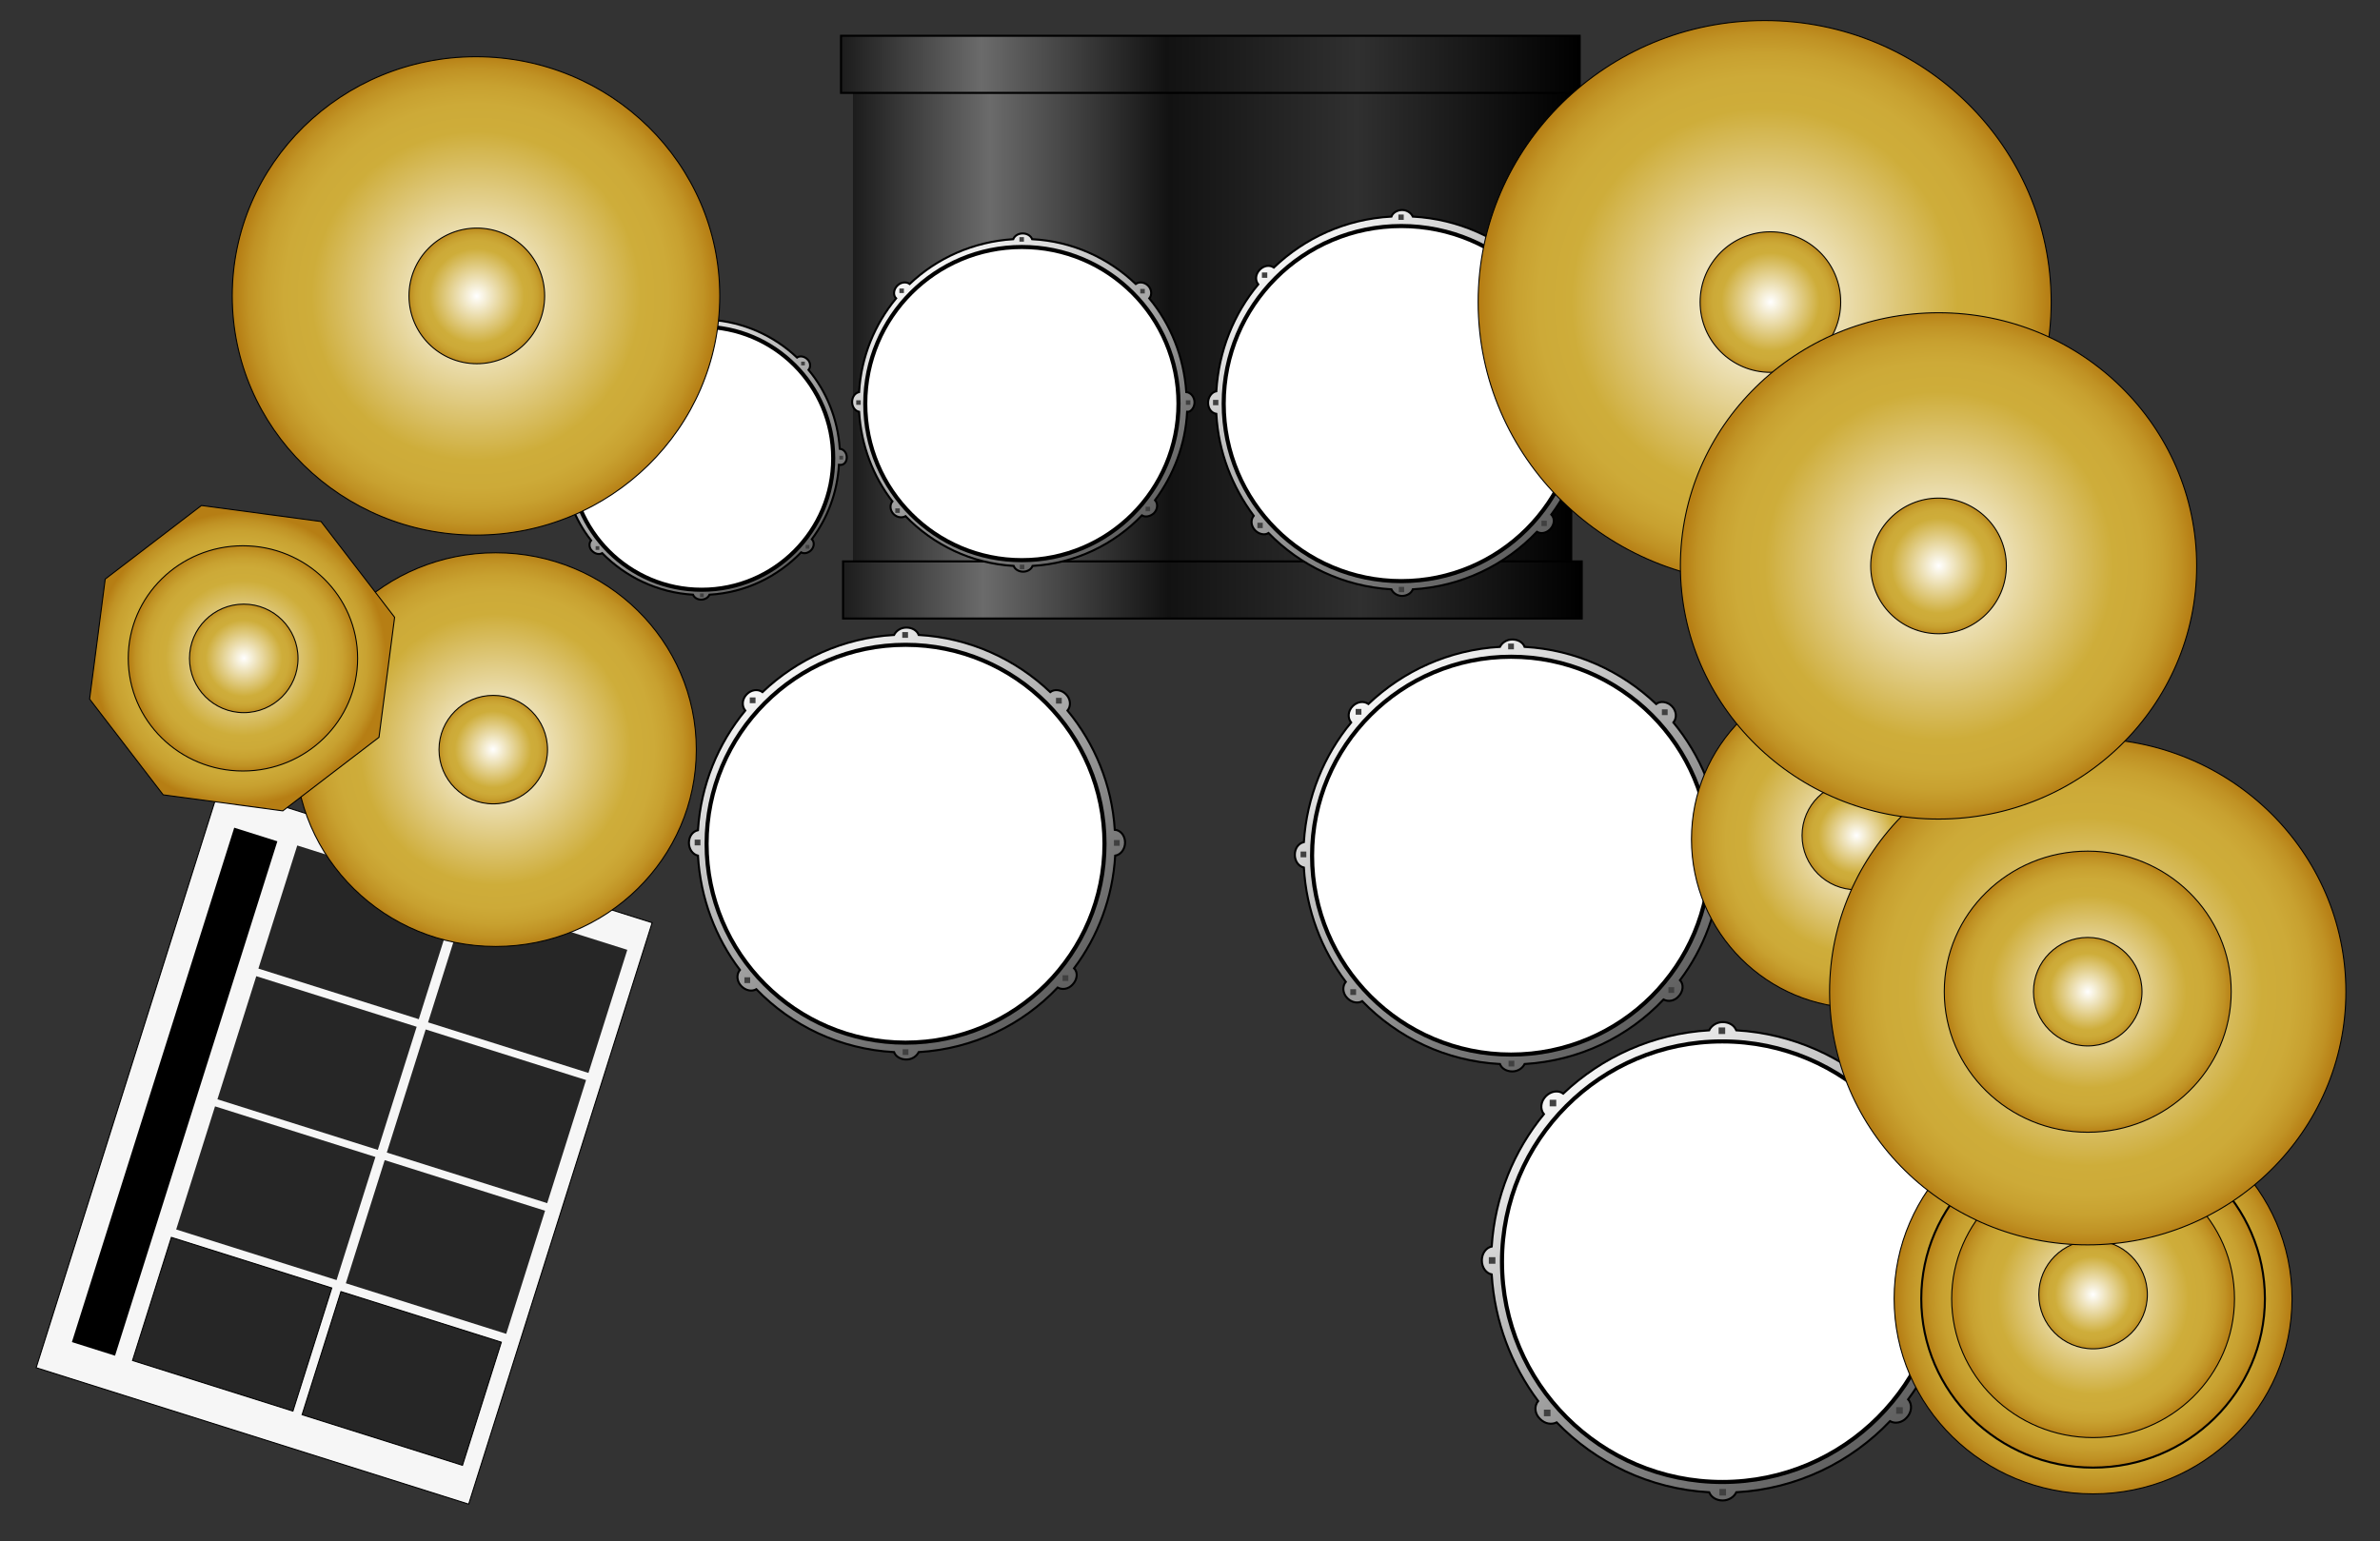 <?xml version="1.0" encoding="utf-8"?>
<!-- Generator: Adobe Illustrator 19.2.0, SVG Export Plug-In . SVG Version: 6.00 Build 0)  -->
<svg version="1.1" xmlns="http://www.w3.org/2000/svg" xmlns:xlink="http://www.w3.org/1999/xlink" x="0px" y="0px" width="579px"
	 height="375px" viewBox="0 0 579 375" style="enable-background:new 0 0 579 375;" xml:space="preserve">
<rect x="0" y="0" width="579" height="375" fill="#333333" stroke="none"/>
<style type="text/css">
	.st0{display:none;}
	.st1{display:inline;fill:#8C8C8C;stroke:#000000;stroke-width:2;}
	.st2{fill:#F6F6F6;stroke:#000000;stroke-width:0.25;}
	.st3{fill:#262626;stroke:#000000;stroke-width:0.25;}
	.st4{fill:#262626;}
	.st5{fill:url(#SVGID_1_);}
	.st6{fill:url(#SVGID_2_);stroke:#000000;stroke-width:0.5;}
	.st7{fill:url(#SVGID_3_);stroke:#000000;stroke-width:0.5;}
	.st8{fill:url(#SVGID_4_);stroke:#000000;stroke-width:0.5;}
	.st9{fill:#FFFFFF;stroke:#000000;}
	.st10{fill:#404040;}
	.st11{fill:url(#SVGID_5_);stroke:#000000;stroke-width:0.5;}
	.st12{fill:url(#SVGID_6_);stroke:#000000;stroke-width:0.5;}
	.st13{fill:url(#SVGID_7_);stroke:#000000;stroke-width:0.5;}
	.st14{fill:url(#SVGID_8_);stroke:#000000;stroke-width:0.5;}
	.st15{fill:url(#SVGID_9_);stroke:#000000;stroke-width:0.5;}
	.st16{fill:url(#SVGID_10_);stroke:#000000;stroke-width:0.25;}
	.st17{fill:url(#SVGID_11_);stroke:#000000;stroke-width:0.25;}
	.st18{fill:url(#SVGID_12_);stroke:#000000;stroke-width:0.25;}
	.st19{fill:url(#SVGID_13_);stroke:#000000;stroke-width:0.25;}
	.st20{fill:url(#SVGID_14_);stroke:#000000;stroke-width:0.25;}
	.st21{fill:url(#SVGID_15_);stroke:#000000;stroke-width:0.25;}
	.st22{fill:url(#SVGID_16_);stroke:#000000;stroke-width:0.25;}
	.st23{fill:url(#SVGID_17_);stroke:#000000;stroke-width:0.5;}
	.st24{fill:url(#SVGID_18_);stroke:#000000;stroke-width:0.25;}
	.st25{fill:url(#SVGID_19_);stroke:#000000;stroke-width:0.25;}
	.st26{fill:url(#SVGID_20_);stroke:#000000;stroke-width:0.25;}
	.st27{fill:url(#SVGID_21_);stroke:#000000;stroke-width:0.25;}
	.st28{fill:url(#SVGID_22_);stroke:#000000;stroke-width:0.25;}
	.st29{fill:url(#SVGID_23_);stroke:#000000;stroke-width:0.25;}
	.st30{fill:url(#SVGID_24_);stroke:#000000;stroke-width:0.25;}
	.st31{fill:url(#SVGID_25_);stroke:#000000;stroke-width:0.25;}
	.st32{fill:url(#SVGID_26_);stroke:#000000;stroke-width:0.25;}
	.st33{fill:url(#SVGID_27_);stroke:#000000;stroke-width:0.25;}
	.st34{fill:url(#SVGID_28_);stroke:#000000;stroke-width:0.25;}
	.st35{fill:url(#SVGID_29_);stroke:#000000;stroke-width:0.25;}
</style>
<g id="Layer_1" class="st0">
	<rect x="196.5" y="30.6" class="st1" width="161.4" height="130"/>
	<circle class="st1" cx="208.5" cy="109.5" r="43.2"/>
	<circle class="st1" cx="356.5" cy="218.5" r="50.4"/>
	<circle class="st1" cx="409.5" cy="322.5" r="57.6"/>
	<circle class="st1" cx="206.5" cy="215.5" r="50.4"/>
</g>
<g id="Layer_9">
	
		<rect x="9.5" y="223.7" transform="matrix(0.301 -0.954 0.954 0.301 -207.477 274.524)" class="st2" width="148.3" height="110.3"/>
	
		<rect x="40.6" y="302" transform="matrix(0.301 -0.954 0.954 0.301 -268.086 278.868)" class="st3" width="31.4" height="40.9"/>
	
		<rect x="51.3" y="270.1" transform="matrix(0.301 -0.954 0.954 0.301 -230.256 266.799)" class="st4" width="31.4" height="40.9"/>
	
		<rect x="61.3" y="238.4" transform="matrix(0.301 -0.954 0.954 0.301 -192.989 254.206)" class="st4" width="31.4" height="40.9"/>
	
		<rect x="71.4" y="206.6" transform="matrix(0.301 -0.954 0.954 0.301 -155.723 241.607)" class="st4" width="31.4" height="40.9"/>
	
		<rect x="81.9" y="315.2" transform="matrix(0.301 -0.954 0.954 0.301 -251.859 327.488)" class="st3" width="31.4" height="40.9"/>
	
		<rect x="92.5" y="283.2" transform="matrix(0.301 -0.954 0.954 0.301 -213.881 315.246)" class="st4" width="31.4" height="40.9"/>
	
		<rect x="102.6" y="251.4" transform="matrix(0.301 -0.954 0.954 0.301 -176.614 302.653)" class="st4" width="31.4" height="40.9"/>
	
		<rect x="112.6" y="219.7" transform="matrix(0.301 -0.954 0.954 0.301 -139.348 290.052)" class="st4" width="31.4" height="40.9"/>
	<rect x="-23.2" y="260.3" transform="matrix(0.301 -0.954 0.954 0.301 -223.852 226.078)" width="131.2" height="11"/>
</g>
<g id="Layer_8">
	
		<linearGradient id="SVGID_1_" gradientUnits="userSpaceOnUse" x1="143.244" y1="-31.363" x2="318.217" y2="-31.363" gradientTransform="matrix(1 0 0 1 64.25 111.25)">
		<stop  offset="0" style="stop-color:#1C1C1C"/>
		<stop  offset="0.19" style="stop-color:#6B6B6B"/>
		<stop  offset="0.44" style="stop-color:#121212"/>
		<stop  offset="0.7" style="stop-color:#303030"/>
		<stop  offset="1" style="stop-color:#000000"/>
	</linearGradient>
	<rect x="207.5" y="20.5" class="st5" width="175" height="118.9"/>
	
		<linearGradient id="SVGID_2_" gradientUnits="userSpaceOnUse" x1="140.391" y1="-90.491" x2="320.119" y2="-90.491" gradientTransform="matrix(1 0 0 1.125 64.25 117.5)">
		<stop  offset="0" style="stop-color:#1C1C1C"/>
		<stop  offset="0.19" style="stop-color:#6B6B6B"/>
		<stop  offset="0.44" style="stop-color:#121212"/>
		<stop  offset="0.7" style="stop-color:#303030"/>
		<stop  offset="1" style="stop-color:#000000"/>
	</linearGradient>
	<rect x="204.6" y="8.7" class="st6" width="179.7" height="13.9"/>
	
		<linearGradient id="SVGID_3_" gradientUnits="userSpaceOnUse" x1="140.367" y1="-96.356" x2="320.095" y2="-96.356" gradientTransform="matrix(1 0 0 1.125 64.75 252)">
		<stop  offset="0" style="stop-color:#1C1C1C"/>
		<stop  offset="0.19" style="stop-color:#6B6B6B"/>
		<stop  offset="0.44" style="stop-color:#121212"/>
		<stop  offset="0.7" style="stop-color:#303030"/>
		<stop  offset="1" style="stop-color:#000000"/>
	</linearGradient>
	<rect x="205.1" y="136.6" class="st7" width="179.7" height="13.9"/>
</g>
<g id="Layer_7">
	<g>
		
			<linearGradient id="SVGID_4_" gradientUnits="userSpaceOnUse" x1="114.337" y1="36.615" x2="185.976" y2="134.561" gradientTransform="matrix(1 0 0 1 72.333 122.5)">
			<stop  offset="0" style="stop-color:#FFFFFF"/>
			<stop  offset="4.822123e-02" style="stop-color:#F5F5F5"/>
			<stop  offset="0.385" style="stop-color:#B1B1B1"/>
			<stop  offset="0.666" style="stop-color:#808080"/>
			<stop  offset="0.88" style="stop-color:#626262"/>
			<stop  offset="1" style="stop-color:#575757"/>
		</linearGradient>
		<path class="st8" d="M273.7,205c0-1.7-1.1-3-2.5-3.1c-0.7-11-4.9-21-11.5-29c0.9-1.1,0.8-2.8-0.4-4c-1.1-1.1-2.8-1.3-3.8-0.5
			c-8.4-8-19.6-13.2-32-13.9c-0.4-1.1-1.6-1.8-3-1.8c-1.4,0-2.5,0.8-3,1.8c-12.4,0.7-23.6,5.9-32,13.9c-1.1-0.8-2.7-0.6-3.8,0.5
			c-1.2,1.2-1.3,2.9-0.4,4c-6.6,8-10.8,18.1-11.5,29.1c-1.3,0.3-2.2,1.5-2.2,3.1c0,1.5,0.9,2.8,2.2,3.1c0.6,10.4,4.3,20,10.2,27.8
			c-0.9,1.1-0.8,2.8,0.4,4c1.1,1.1,2.6,1.3,3.6,0.7c8.6,8.9,20.4,14.6,33.5,15.3c0.4,1.1,1.6,1.8,3,1.8c1.4,0,2.5-0.8,3-1.8
			c13.3-0.8,25.2-6.6,33.8-15.7c1.1,0.6,2.6,0.4,3.6-0.7c1.2-1.2,1.4-3,0.4-4c5.8-7.7,9.4-17.2,10-27.4
			C272.6,208,273.7,206.7,273.7,205z"/>
		<circle class="st9" cx="220.3" cy="205.3" r="48.4"/>
		<rect x="182.4" y="169.7" class="st10" width="1.4" height="1.4"/>
		<rect x="169" y="204.3" class="st10" width="1.4" height="1.4"/>
		<rect x="181.1" y="237.8" class="st10" width="1.4" height="1.4"/>
		<rect x="219.6" y="255.3" class="st10" width="1.4" height="1.4"/>
		<rect x="258.5" y="237.3" class="st10" width="1.4" height="1.4"/>
		<rect x="271" y="204.4" class="st10" width="1.4" height="1.4"/>
		<rect x="256.9" y="169.8" class="st10" width="1.4" height="1.4"/>
		<rect x="219.5" y="153.8" class="st10" width="1.4" height="1.4"/>
	</g>
	<g>
		
			<linearGradient id="SVGID_5_" gradientUnits="userSpaceOnUse" x1="106.734" y1="36.468" x2="178.373" y2="134.414" gradientTransform="matrix(1 0 0 1 227.333 125.5)">
			<stop  offset="0" style="stop-color:#FFFFFF"/>
			<stop  offset="4.822123e-02" style="stop-color:#F5F5F5"/>
			<stop  offset="0.385" style="stop-color:#B1B1B1"/>
			<stop  offset="0.666" style="stop-color:#808080"/>
			<stop  offset="0.88" style="stop-color:#626262"/>
			<stop  offset="1" style="stop-color:#575757"/>
		</linearGradient>
		<path class="st11" d="M421.1,207.9c0-1.7-1.1-3-2.5-3.1c-0.7-11-4.9-21-11.5-29c0.9-1.1,0.8-2.8-0.4-4c-1.1-1.1-2.8-1.3-3.8-0.5
			c-8.4-8-19.6-13.2-32-13.9c-0.4-1.1-1.6-1.8-3-1.8c-1.4,0-2.5,0.8-3,1.8c-12.4,0.7-23.6,5.9-32,13.9c-1.1-0.8-2.7-0.6-3.8,0.5
			c-1.2,1.2-1.3,2.9-0.4,4c-6.6,8-10.8,18.1-11.5,29.1c-1.3,0.3-2.2,1.5-2.2,3.1c0,1.5,0.9,2.8,2.2,3.1c0.6,10.4,4.3,20,10.2,27.8
			c-0.9,1.1-0.8,2.8,0.4,4c1.1,1.1,2.6,1.3,3.6,0.7c8.6,8.9,20.4,14.6,33.5,15.3c0.4,1.1,1.6,1.8,3,1.8c1.4,0,2.5-0.8,3-1.8
			c13.3-0.8,25.2-6.6,33.8-15.7c1.1,0.6,2.6,0.4,3.6-0.7c1.2-1.2,1.4-3,0.4-4c5.8-7.7,9.4-17.2,10-27.4
			C419.9,210.9,421.1,209.5,421.1,207.9z"/>
		<circle class="st9" cx="367.6" cy="208.2" r="48.4"/>
		<rect x="329.8" y="172.5" class="st10" width="1.4" height="1.4"/>
		<rect x="316.4" y="207.2" class="st10" width="1.4" height="1.4"/>
		<rect x="328.5" y="240.7" class="st10" width="1.4" height="1.4"/>
		<rect x="367" y="258.1" class="st10" width="1.4" height="1.4"/>
		<rect x="405.9" y="240.2" class="st10" width="1.4" height="1.4"/>
		<rect x="418.4" y="207.2" class="st10" width="1.4" height="1.4"/>
		<rect x="404.3" y="172.6" class="st10" width="1.4" height="1.4"/>
		<rect x="366.9" y="156.6" class="st10" width="1.4" height="1.4"/>
	</g>
	<g>
		
			<linearGradient id="SVGID_6_" gradientUnits="userSpaceOnUse" x1="106.121" y1="32.878" x2="177.76" y2="130.824" gradientTransform="matrix(1.107 0 0 1.107 264.362 219.551)">
			<stop  offset="0" style="stop-color:#FFFFFF"/>
			<stop  offset="4.822123e-02" style="stop-color:#F5F5F5"/>
			<stop  offset="0.385" style="stop-color:#B1B1B1"/>
			<stop  offset="0.666" style="stop-color:#808080"/>
			<stop  offset="0.88" style="stop-color:#626262"/>
			<stop  offset="1" style="stop-color:#575757"/>
		</linearGradient>
		<path class="st12" d="M478.1,306.7c0-1.8-1.2-3.3-2.8-3.5c-0.8-12.2-5.4-23.3-12.7-32.1c1-1.2,0.8-3.1-0.5-4.4
			c-1.2-1.2-3-1.5-4.2-0.6c-9.4-8.9-21.8-14.6-35.5-15.4c-0.5-1.2-1.7-2-3.3-2c-1.5,0-2.8,0.9-3.3,2c-13.7,0.8-26.1,6.5-35.5,15.4
			c-1.2-0.9-3-0.6-4.2,0.6c-1.3,1.3-1.5,3.2-0.5,4.4c-7.3,8.9-11.9,20-12.7,32.2c-1.4,0.3-2.4,1.7-2.4,3.4c0,1.7,1,3.1,2.4,3.4
			c0.7,11.5,4.8,22.1,11.3,30.8c-1,1.2-0.9,3.1,0.5,4.4c1.2,1.2,2.8,1.4,4,0.8c9.5,9.8,22.6,16.2,37.1,17c0.5,1.2,1.7,2,3.3,2
			c1.5,0,2.8-0.9,3.3-2c14.7-0.8,27.9-7.3,37.4-17.3c1.2,0.7,2.9,0.4,4-0.8c1.3-1.3,1.5-3.3,0.4-4.5c6.4-8.6,10.4-19,11-30.3
			C476.9,310,478.1,308.5,478.1,306.7z"/>
		<circle class="st9" cx="419" cy="307" r="53.6"/>
		<rect x="377" y="267.6" class="st10" width="1.6" height="1.6"/>
		<rect x="362.2" y="305.9" class="st10" width="1.6" height="1.6"/>
		<rect x="375.6" y="343" class="st10" width="1.6" height="1.6"/>
		<rect x="418.3" y="362.3" class="st10" width="1.6" height="1.6"/>
		<rect x="461.3" y="342.4" class="st10" width="1.6" height="1.6"/>
		<rect x="475.1" y="306" class="st10" width="1.6" height="1.6"/>
		<rect x="459.5" y="267.7" class="st10" width="1.6" height="1.6"/>
		<rect x="418.1" y="250" class="st10" width="1.6" height="1.6"/>
	</g>
	<g>
		
			<linearGradient id="SVGID_7_" gradientUnits="userSpaceOnUse" x1="106.084" y1="41.559" x2="177.723" y2="139.505" gradientTransform="matrix(0.893 0 0 0.893 216.073 19.713)">
			<stop  offset="0" style="stop-color:#FFFFFF"/>
			<stop  offset="4.822123e-02" style="stop-color:#F5F5F5"/>
			<stop  offset="0.385" style="stop-color:#B1B1B1"/>
			<stop  offset="0.666" style="stop-color:#808080"/>
			<stop  offset="0.88" style="stop-color:#626262"/>
			<stop  offset="1" style="stop-color:#575757"/>
		</linearGradient>
		<path class="st13" d="M388.6,97.9c0-1.5-1-2.7-2.3-2.8c-0.6-9.8-4.4-18.8-10.2-25.9c0.8-1,0.7-2.5-0.4-3.6c-1-1-2.5-1.2-3.4-0.5
			c-7.5-7.2-17.5-11.8-28.6-12.4c-0.4-0.9-1.4-1.6-2.6-1.6c-1.2,0-2.3,0.7-2.6,1.6c-11.1,0.6-21.1,5.2-28.6,12.4
			c-1-0.7-2.4-0.5-3.4,0.5c-1.1,1.1-1.2,2.6-0.4,3.6c-5.9,7.1-9.6,16.1-10.2,26c-1.1,0.2-2,1.4-2,2.8c0,1.4,0.8,2.5,2,2.7
			c0.5,9.3,3.9,17.8,9.1,24.8c-0.8,1-0.7,2.5,0.4,3.6c0.9,0.9,2.3,1.2,3.2,0.6c7.7,7.9,18.2,13,29.9,13.7c0.4,0.9,1.4,1.6,2.6,1.6
			c1.2,0,2.3-0.7,2.6-1.6c11.9-0.7,22.5-5.9,30.2-14c1,0.6,2.3,0.3,3.2-0.6c1.1-1.1,1.2-2.7,0.3-3.6c5.1-6.9,8.4-15.3,8.9-24.5
			C387.6,100.6,388.6,99.4,388.6,97.9z"/>
		<circle class="st9" cx="340.9" cy="98.2" r="43.2"/>
		<rect x="307" y="66.3" class="st10" width="1.3" height="1.3"/>
		<rect x="295.1" y="97.3" class="st10" width="1.3" height="1.3"/>
		<rect x="305.9" y="127.2" class="st10" width="1.3" height="1.3"/>
		<rect x="340.3" y="142.8" class="st10" width="1.3" height="1.3"/>
		<rect x="375" y="126.7" class="st10" width="1.3" height="1.3"/>
		<rect x="386.2" y="97.3" class="st10" width="1.3" height="1.3"/>
		<rect x="373.6" y="66.5" class="st10" width="1.3" height="1.3"/>
		<rect x="340.2" y="52.2" class="st10" width="1.3" height="1.3"/>
	</g>
	<g>
		
			<linearGradient id="SVGID_8_" gradientUnits="userSpaceOnUse" x1="109.448" y1="40.854" x2="181.087" y2="138.8" gradientTransform="matrix(0.786 0 0 0.786 136.352 29.973)">
			<stop  offset="0" style="stop-color:#FFFFFF"/>
			<stop  offset="4.822123e-02" style="stop-color:#F5F5F5"/>
			<stop  offset="0.385" style="stop-color:#B1B1B1"/>
			<stop  offset="0.666" style="stop-color:#808080"/>
			<stop  offset="0.88" style="stop-color:#626262"/>
			<stop  offset="1" style="stop-color:#575757"/>
		</linearGradient>
		<path class="st14" d="M290.6,97.9c0-1.3-0.9-2.4-2-2.5c-0.6-8.6-3.8-16.5-9-22.8c0.7-0.8,0.6-2.2-0.3-3.1c-0.9-0.9-2.2-1-3-0.4
			c-6.6-6.3-15.4-10.4-25.2-10.9c-0.3-0.8-1.2-1.4-2.3-1.4c-1.1,0-2,0.6-2.3,1.4c-9.7,0.6-18.6,4.6-25.2,10.9
			c-0.8-0.6-2.1-0.5-3,0.4c-0.9,0.9-1.1,2.3-0.3,3.1c-5.2,6.3-8.5,14.2-9,22.8c-1,0.2-1.7,1.2-1.7,2.4c0,1.2,0.7,2.2,1.7,2.4
			c0.5,8.2,3.4,15.7,8.1,21.8c-0.7,0.8-0.6,2.2,0.3,3.1c0.8,0.8,2,1,2.9,0.5c6.8,7,16,11.5,26.3,12.1c0.3,0.8,1.2,1.4,2.3,1.4
			c1.1,0,2-0.6,2.3-1.4c10.4-0.6,19.8-5.2,26.6-12.3c0.8,0.5,2,0.3,2.9-0.5c0.9-0.9,1.1-2.3,0.3-3.2c4.5-6.1,7.4-13.5,7.8-21.5
			C289.7,100.3,290.6,99.2,290.6,97.9z"/>
		<circle class="st9" cx="248.6" cy="98.2" r="38.1"/>
		<rect x="218.8" y="70.2" class="st10" width="1.1" height="1.1"/>
		<rect x="208.3" y="97.4" class="st10" width="1.1" height="1.1"/>
		<rect x="217.8" y="123.7" class="st10" width="1.1" height="1.1"/>
		<rect x="248.1" y="137.4" class="st10" width="1.1" height="1.1"/>
		<rect x="278.7" y="123.3" class="st10" width="1.1" height="1.1"/>
		<rect x="288.5" y="97.4" class="st10" width="1.1" height="1.1"/>
		<rect x="277.4" y="70.3" class="st10" width="1.1" height="1.1"/>
		<rect x="248" y="57.7" class="st10" width="1.1" height="1.1"/>
	</g>
	<g>
		
			<linearGradient id="SVGID_9_" gradientUnits="userSpaceOnUse" x1="112.544" y1="38.644" x2="184.183" y2="136.59" gradientTransform="matrix(0.66 0 0 0.66 74.384 55.605)">
			<stop  offset="0" style="stop-color:#FFFFFF"/>
			<stop  offset="4.822123e-02" style="stop-color:#F5F5F5"/>
			<stop  offset="0.385" style="stop-color:#B1B1B1"/>
			<stop  offset="0.666" style="stop-color:#808080"/>
			<stop  offset="0.88" style="stop-color:#626262"/>
			<stop  offset="1" style="stop-color:#575757"/>
		</linearGradient>
		<path class="st15" d="M206,111.3c0-1.1-0.7-2-1.7-2.1c-0.5-7.3-3.2-13.9-7.6-19.2c0.6-0.7,0.5-1.9-0.3-2.6
			c-0.7-0.7-1.8-0.9-2.5-0.4c-5.6-5.3-13-8.7-21.2-9.2c-0.3-0.7-1-1.2-2-1.2c-0.9,0-1.7,0.5-2,1.2c-8.2,0.5-15.6,3.9-21.2,9.2
			c-0.7-0.5-1.8-0.4-2.5,0.4c-0.8,0.8-0.9,1.9-0.3,2.6c-4.4,5.3-7.1,11.9-7.6,19.2c-0.8,0.2-1.5,1-1.5,2c0,1,0.6,1.9,1.4,2
			c0.4,6.9,2.8,13.2,6.8,18.3c-0.6,0.7-0.5,1.9,0.3,2.6c0.7,0.7,1.7,0.9,2.4,0.5c5.7,5.8,13.5,9.6,22.1,10.1c0.3,0.7,1,1.2,2,1.2
			c0.9,0,1.7-0.5,2-1.2c8.8-0.5,16.6-4.4,22.3-10.3c0.7,0.4,1.7,0.2,2.4-0.5c0.8-0.8,0.9-2,0.2-2.7c3.8-5.1,6.2-11.3,6.6-18.1
			C205.3,113.3,206,112.4,206,111.3z"/>
		<circle class="st9" cx="170.7" cy="111.5" r="32"/>
		<rect x="145.7" y="87.9" class="st10" width="0.9" height="0.9"/>
		<rect x="136.9" y="110.8" class="st10" width="0.9" height="0.9"/>
		<rect x="144.9" y="132.9" class="st10" width="0.9" height="0.9"/>
		<rect x="170.3" y="144.4" class="st10" width="0.9" height="0.9"/>
		<rect x="196" y="132.6" class="st10" width="0.9" height="0.9"/>
		<rect x="204.2" y="110.9" class="st10" width="0.9" height="0.9"/>
		<rect x="194.9" y="88" class="st10" width="0.9" height="0.9"/>
		<rect x="170.2" y="77.5" class="st10" width="0.9" height="0.9"/>
	</g>
</g>
<g id="Layer_4">
</g>
<g id="Layer_2">
	<g>
		
			<radialGradient id="SVGID_10_" cx="396.599" cy="183.222" r="41.199" gradientTransform="matrix(1 0 0 1 56 21)" gradientUnits="userSpaceOnUse">
			<stop  offset="0" style="stop-color:#FFFFFF"/>
			<stop  offset="0.68" style="stop-color:#CEAD3A"/>
			<stop  offset="0.794" style="stop-color:#CDAA38"/>
			<stop  offset="0.874" style="stop-color:#C8A130"/>
			<stop  offset="0.942" style="stop-color:#C09224"/>
			<stop  offset="1" style="stop-color:#B67E14"/>
		</radialGradient>
		<circle class="st16" cx="452.6" cy="204.2" r="41.1"/>
		
			<radialGradient id="SVGID_11_" cx="395.649" cy="182.272" r="13.703" gradientTransform="matrix(1 0 0 1 56 21)" gradientUnits="userSpaceOnUse">
			<stop  offset="0" style="stop-color:#FFFFFF"/>
			<stop  offset="0.68" style="stop-color:#CEAD3A"/>
			<stop  offset="0.794" style="stop-color:#CDAA38"/>
			<stop  offset="0.874" style="stop-color:#C8A130"/>
			<stop  offset="0.942" style="stop-color:#C09224"/>
			<stop  offset="1" style="stop-color:#B67E14"/>
		</radialGradient>
		<ellipse class="st17" cx="451.6" cy="203.3" rx="13.2" ry="13.2"/>
	</g>
	<g>
		
			<radialGradient id="SVGID_12_" cx="311.272" cy="90.968" r="69.23" gradientTransform="matrix(1 0 0 1 118 -17.5)" gradientUnits="userSpaceOnUse">
			<stop  offset="0" style="stop-color:#FFFFFF"/>
			<stop  offset="0.68" style="stop-color:#CEAD3A"/>
			<stop  offset="0.794" style="stop-color:#CDAA38"/>
			<stop  offset="0.874" style="stop-color:#C8A130"/>
			<stop  offset="0.942" style="stop-color:#C09224"/>
			<stop  offset="1" style="stop-color:#B67E14"/>
		</radialGradient>
		<ellipse class="st18" cx="429.3" cy="73.5" rx="69.7" ry="68.5"/>
		
			<radialGradient id="SVGID_13_" cx="308.728" cy="89.968" r="17.592" gradientTransform="matrix(1 0 0 1 122 -16.5)" gradientUnits="userSpaceOnUse">
			<stop  offset="0" style="stop-color:#FFFFFF"/>
			<stop  offset="0.68" style="stop-color:#CEAD3A"/>
			<stop  offset="0.794" style="stop-color:#CDAA38"/>
			<stop  offset="0.874" style="stop-color:#C8A130"/>
			<stop  offset="0.942" style="stop-color:#C09224"/>
			<stop  offset="1" style="stop-color:#B67E14"/>
		</radialGradient>
		<circle class="st19" cx="430.7" cy="73.5" r="17.1"/>
	</g>
</g>
<g id="Layer_3">
</g>
<g id="Layer_5">
</g>
<g id="Layer_6">
	<g>
		
			<radialGradient id="SVGID_14_" cx="126.813" cy="63.041" r="58.863" gradientTransform="matrix(1 0 0 1 -10.996 9)" gradientUnits="userSpaceOnUse">
			<stop  offset="0" style="stop-color:#FFFFFF"/>
			<stop  offset="0.68" style="stop-color:#CEAD3A"/>
			<stop  offset="0.794" style="stop-color:#CDAA38"/>
			<stop  offset="0.874" style="stop-color:#C8A130"/>
			<stop  offset="0.942" style="stop-color:#C09224"/>
			<stop  offset="1" style="stop-color:#B67E14"/>
		</radialGradient>
		<ellipse class="st20" cx="115.8" cy="72" rx="59.3" ry="58.2"/>
		
			<radialGradient id="SVGID_15_" cx="130.965" cy="63.041" r="16.997" gradientTransform="matrix(1 0 0 1 -14.996 9)" gradientUnits="userSpaceOnUse">
			<stop  offset="0" style="stop-color:#FFFFFF"/>
			<stop  offset="0.68" style="stop-color:#CEAD3A"/>
			<stop  offset="0.794" style="stop-color:#CDAA38"/>
			<stop  offset="0.874" style="stop-color:#C8A130"/>
			<stop  offset="0.942" style="stop-color:#C09224"/>
			<stop  offset="1" style="stop-color:#B67E14"/>
		</radialGradient>
		<ellipse class="st21" cx="116" cy="72" rx="16.5" ry="16.5"/>
	</g>
	<g>
		
			<radialGradient id="SVGID_16_" cx="469.179" cy="277.458" r="48.052" gradientTransform="matrix(1 0 0 1 39.999 38.5)" gradientUnits="userSpaceOnUse">
			<stop  offset="0" style="stop-color:#FFFFFF"/>
			<stop  offset="0.68" style="stop-color:#CEAD3A"/>
			<stop  offset="0.794" style="stop-color:#CDAA38"/>
			<stop  offset="0.874" style="stop-color:#C8A130"/>
			<stop  offset="0.942" style="stop-color:#C09224"/>
			<stop  offset="1" style="stop-color:#B67E14"/>
		</radialGradient>
		<ellipse class="st22" cx="509.2" cy="316" rx="48.4" ry="47.5"/>
		
			<radialGradient id="SVGID_17_" cx="467.181" cy="277.458" r="41.306" gradientTransform="matrix(1.019 0 0 1 33.261 38.5)" gradientUnits="userSpaceOnUse">
			<stop  offset="0" style="stop-color:#FFFFFF"/>
			<stop  offset="0.68" style="stop-color:#CEAD3A"/>
			<stop  offset="0.794" style="stop-color:#CDAA38"/>
			<stop  offset="0.874" style="stop-color:#C8A130"/>
			<stop  offset="0.942" style="stop-color:#C09224"/>
			<stop  offset="1" style="stop-color:#B67E14"/>
		</radialGradient>
		<ellipse class="st23" cx="509.2" cy="316" rx="41.8" ry="41.1"/>
		
			<radialGradient id="SVGID_18_" cx="469.179" cy="277.458" r="34.243" gradientTransform="matrix(1 0 0 1 39.999 38.5)" gradientUnits="userSpaceOnUse">
			<stop  offset="0" style="stop-color:#FFFFFF"/>
			<stop  offset="0.68" style="stop-color:#CEAD3A"/>
			<stop  offset="0.794" style="stop-color:#CDAA38"/>
			<stop  offset="0.874" style="stop-color:#C8A130"/>
			<stop  offset="0.942" style="stop-color:#C09224"/>
			<stop  offset="1" style="stop-color:#B67E14"/>
		</radialGradient>
		<ellipse class="st24" cx="509.2" cy="316" rx="34.4" ry="33.8"/>
		
			<radialGradient id="SVGID_19_" cx="466.68" cy="277.507" r="13.703" gradientTransform="matrix(1 0 0 1 42.5 37.5)" gradientUnits="userSpaceOnUse">
			<stop  offset="0" style="stop-color:#FFFFFF"/>
			<stop  offset="0.68" style="stop-color:#CEAD3A"/>
			<stop  offset="0.794" style="stop-color:#CDAA38"/>
			<stop  offset="0.874" style="stop-color:#C8A130"/>
			<stop  offset="0.942" style="stop-color:#C09224"/>
			<stop  offset="1" style="stop-color:#B67E14"/>
		</radialGradient>
		<ellipse class="st25" cx="509.2" cy="315" rx="13.2" ry="13.2"/>
	</g>
	<g>
		
			<radialGradient id="SVGID_20_" cx="115.363" cy="177.351" r="48.496" gradientTransform="matrix(1 0 0 1 5.208 5)" gradientUnits="userSpaceOnUse">
			<stop  offset="0" style="stop-color:#FFFFFF"/>
			<stop  offset="0.68" style="stop-color:#CEAD3A"/>
			<stop  offset="0.794" style="stop-color:#CDAA38"/>
			<stop  offset="0.874" style="stop-color:#C8A130"/>
			<stop  offset="0.942" style="stop-color:#C09224"/>
			<stop  offset="1" style="stop-color:#B67E14"/>
		</radialGradient>
		<ellipse class="st26" cx="120.6" cy="182.4" rx="48.8" ry="47.9"/>
		
			<radialGradient id="SVGID_21_" cx="119.759" cy="175.351" r="13.703" gradientTransform="matrix(1 0 0 1 0.208 7)" gradientUnits="userSpaceOnUse">
			<stop  offset="0" style="stop-color:#FFFFFF"/>
			<stop  offset="0.68" style="stop-color:#CEAD3A"/>
			<stop  offset="0.794" style="stop-color:#CDAA38"/>
			<stop  offset="0.874" style="stop-color:#C8A130"/>
			<stop  offset="0.942" style="stop-color:#C09224"/>
			<stop  offset="1" style="stop-color:#B67E14"/>
		</radialGradient>
		<ellipse class="st27" cx="120" cy="182.4" rx="13.2" ry="13.2"/>
	</g>
	<g>
		
			<radialGradient id="SVGID_22_" cx="450.908" cy="193.31" r="62.319" gradientTransform="matrix(1 0 0 1 57 48)" gradientUnits="userSpaceOnUse">
			<stop  offset="0" style="stop-color:#FFFFFF"/>
			<stop  offset="0.68" style="stop-color:#CEAD3A"/>
			<stop  offset="0.794" style="stop-color:#CDAA38"/>
			<stop  offset="0.874" style="stop-color:#C8A130"/>
			<stop  offset="0.942" style="stop-color:#C09224"/>
			<stop  offset="1" style="stop-color:#B67E14"/>
		</radialGradient>
		<ellipse class="st28" cx="507.9" cy="241.3" rx="62.8" ry="61.6"/>
		
			<radialGradient id="SVGID_23_" cx="449.245" cy="193.309" r="34.459" gradientTransform="matrix(1.019 0 0 1 50.262 48)" gradientUnits="userSpaceOnUse">
			<stop  offset="0" style="stop-color:#FFFFFF"/>
			<stop  offset="0.68" style="stop-color:#CEAD3A"/>
			<stop  offset="0.794" style="stop-color:#CDAA38"/>
			<stop  offset="0.874" style="stop-color:#C8A130"/>
			<stop  offset="0.942" style="stop-color:#C09224"/>
			<stop  offset="1" style="stop-color:#B67E14"/>
		</radialGradient>
		<ellipse class="st29" cx="507.9" cy="241.3" rx="34.9" ry="34.2"/>
		
			<radialGradient id="SVGID_24_" cx="448.746" cy="193.309" r="13.703" gradientTransform="matrix(1 0 0 1 59.162 48)" gradientUnits="userSpaceOnUse">
			<stop  offset="0" style="stop-color:#FFFFFF"/>
			<stop  offset="0.68" style="stop-color:#CEAD3A"/>
			<stop  offset="0.794" style="stop-color:#CDAA38"/>
			<stop  offset="0.874" style="stop-color:#C8A130"/>
			<stop  offset="0.942" style="stop-color:#C09224"/>
			<stop  offset="1" style="stop-color:#B67E14"/>
		</radialGradient>
		<ellipse class="st30" cx="507.9" cy="241.3" rx="13.2" ry="13.2"/>
	</g>
	<g>
		
			<radialGradient id="SVGID_25_" cx="390.638" cy="74.657" r="62.319" gradientTransform="matrix(1 0 0 1 81 63)" gradientUnits="userSpaceOnUse">
			<stop  offset="0" style="stop-color:#FFFFFF"/>
			<stop  offset="0.68" style="stop-color:#CEAD3A"/>
			<stop  offset="0.794" style="stop-color:#CDAA38"/>
			<stop  offset="0.874" style="stop-color:#C8A130"/>
			<stop  offset="0.942" style="stop-color:#C09224"/>
			<stop  offset="1" style="stop-color:#B67E14"/>
		</radialGradient>
		<ellipse class="st31" cx="471.6" cy="137.7" rx="62.8" ry="61.6"/>
		
			<radialGradient id="SVGID_26_" cx="388.617" cy="74.656" r="16.997" gradientTransform="matrix(1 0 0 1 83.022 63)" gradientUnits="userSpaceOnUse">
			<stop  offset="0" style="stop-color:#FFFFFF"/>
			<stop  offset="0.68" style="stop-color:#CEAD3A"/>
			<stop  offset="0.794" style="stop-color:#CDAA38"/>
			<stop  offset="0.874" style="stop-color:#C8A130"/>
			<stop  offset="0.942" style="stop-color:#C09224"/>
			<stop  offset="1" style="stop-color:#B67E14"/>
		</radialGradient>
		<ellipse class="st32" cx="471.6" cy="137.7" rx="16.5" ry="16.5"/>
	</g>
	<g>
		
			<radialGradient id="SVGID_27_" cx="275.478" cy="345.194" r="64.577" gradientTransform="matrix(0.546 7.230000e-02 -7.230000e-02 0.546 -67.107 -48.139)" gradientUnits="userSpaceOnUse">
			<stop  offset="0" style="stop-color:#FFFFFF"/>
			<stop  offset="0.68" style="stop-color:#CEAD3A"/>
			<stop  offset="0.794" style="stop-color:#CDAA38"/>
			<stop  offset="0.874" style="stop-color:#C8A130"/>
			<stop  offset="0.942" style="stop-color:#C09224"/>
			<stop  offset="1" style="stop-color:#B67E14"/>
		</radialGradient>
		<polygon class="st33" points="39.7,193.4 21.8,170.1 25.6,140.9 49,123 78.1,126.9 96,150.2 92.2,179.4 68.8,197.3 		"/>
		
			<radialGradient id="SVGID_28_" cx="56.392" cy="141.495" r="27.763" gradientTransform="matrix(1 0 0 1 2.735 18.667)" gradientUnits="userSpaceOnUse">
			<stop  offset="0" style="stop-color:#FFFFFF"/>
			<stop  offset="0.68" style="stop-color:#CEAD3A"/>
			<stop  offset="0.794" style="stop-color:#CDAA38"/>
			<stop  offset="0.874" style="stop-color:#C8A130"/>
			<stop  offset="0.942" style="stop-color:#C09224"/>
			<stop  offset="1" style="stop-color:#B67E14"/>
		</radialGradient>
		<ellipse class="st34" cx="59.1" cy="160.2" rx="27.9" ry="27.4"/>
		
			<radialGradient id="SVGID_29_" cx="61.887" cy="141.495" r="13.703" gradientTransform="matrix(1 0 0 1 -2.542 18.667)" gradientUnits="userSpaceOnUse">
			<stop  offset="0" style="stop-color:#FFFFFF"/>
			<stop  offset="0.68" style="stop-color:#CEAD3A"/>
			<stop  offset="0.794" style="stop-color:#CDAA38"/>
			<stop  offset="0.874" style="stop-color:#C8A130"/>
			<stop  offset="0.942" style="stop-color:#C09224"/>
			<stop  offset="1" style="stop-color:#B67E14"/>
		</radialGradient>
		<ellipse class="st35" cx="59.3" cy="160.2" rx="13.2" ry="13.2"/>
	</g>
</g>
</svg>
